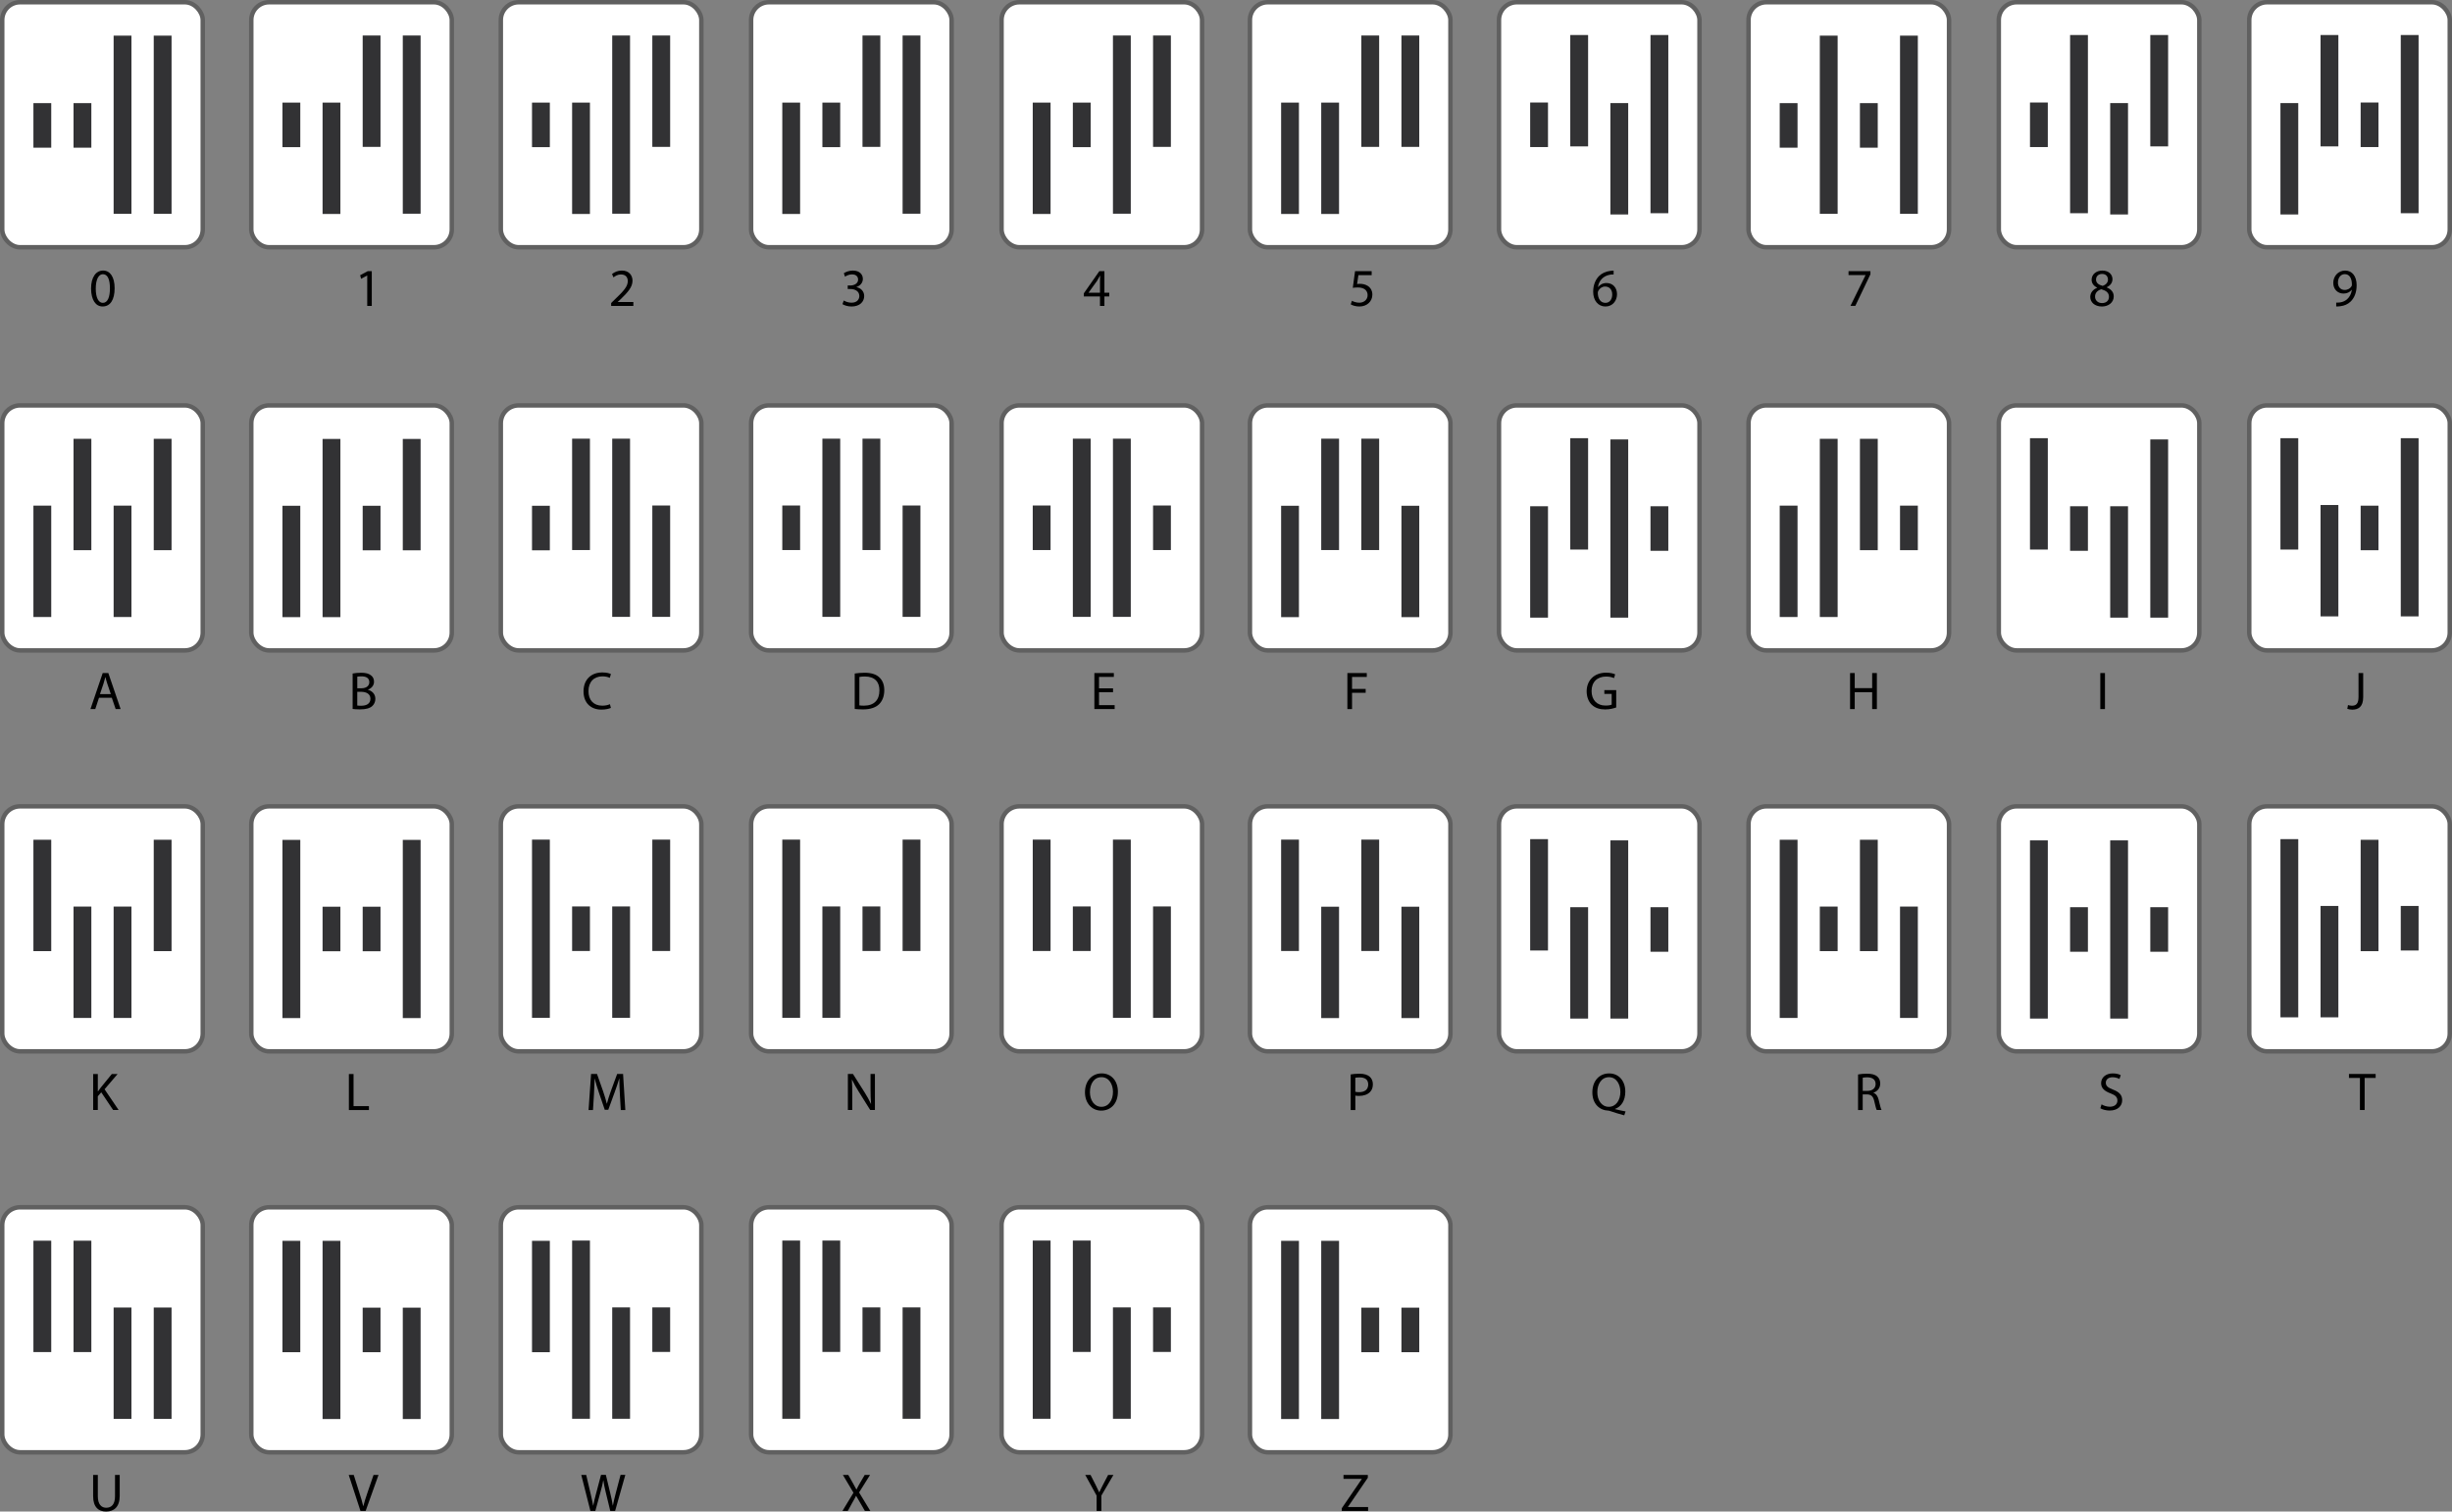 <?xml version="1.0" encoding="UTF-8"?><svg id="Layer_2" xmlns="http://www.w3.org/2000/svg" viewBox="0 0 1100.52 678.6"><rect x="0" y="0" width="1100.52" height="678.6" fill="#808080" stroke="none"/><defs><style>.cls-1{fill:#323234;}.cls-1,.cls-2{stroke-width:0px;}.cls-3{fill:#fff;stroke:#606060;stroke-miterlimit:10;stroke-width:2px;}</style></defs><g id="Layer_1-2"><rect class="cls-3" x="561" y="1" width="90" height="110" rx="8" ry="8"/><rect class="cls-3" x="449.52" y="1" width="90" height="110" rx="8" ry="8"/><rect class="cls-3" x="337.11" y="1" width="90" height="110" rx="8" ry="8"/><rect class="cls-3" x="224.78" y="1" width="90" height="110" rx="8" ry="8"/><rect class="cls-3" x="112.78" y="1" width="90" height="110" rx="8" ry="8"/><path class="cls-2" d="m51.45,129.36c0,5.3-1.97,8.23-5.42,8.23-3.05,0-5.11-2.86-5.16-8.02,0-5.23,2.26-8.11,5.42-8.11s5.16,2.93,5.16,7.9Zm-8.47.24c0,4.06,1.25,6.36,3.17,6.36,2.16,0,3.19-2.52,3.19-6.5s-.98-6.36-3.17-6.36c-1.85,0-3.19,2.26-3.19,6.5Z"/><path class="cls-2" d="m164.82,123.7h-.05l-2.71,1.46-.41-1.61,3.41-1.82h1.8v15.6h-2.04v-13.63Z"/><path class="cls-2" d="m274.3,137.33v-1.3l1.66-1.61c3.98-3.79,5.78-5.81,5.81-8.16,0-1.58-.77-3.05-3.1-3.05-1.42,0-2.59.72-3.31,1.32l-.67-1.49c1.08-.91,2.62-1.58,4.42-1.58,3.36,0,4.78,2.3,4.78,4.54,0,2.88-2.09,5.21-5.38,8.38l-1.25,1.15v.05h7.01v1.75h-9.96Z"/><path class="cls-2" d="m378.7,134.91c.6.38,1.99.98,3.46.98,2.71,0,3.55-1.73,3.53-3.02-.02-2.18-1.99-3.12-4.03-3.12h-1.18v-1.58h1.18c1.54,0,3.48-.79,3.48-2.64,0-1.25-.79-2.35-2.74-2.35-1.25,0-2.45.55-3.12,1.03l-.55-1.54c.82-.6,2.4-1.2,4.08-1.2,3.07,0,4.46,1.82,4.46,3.72,0,1.61-.96,2.98-2.88,3.67v.05c1.92.38,3.48,1.82,3.48,4.01,0,2.5-1.94,4.68-5.69,4.68-1.75,0-3.29-.55-4.06-1.06l.58-1.63Z"/><path class="cls-2" d="m493.7,137.33v-4.25h-7.25v-1.39l6.96-9.96h2.28v9.7h2.18v1.66h-2.18v4.25h-1.99Zm0-5.9v-5.21c0-.82.02-1.63.07-2.45h-.07c-.48.91-.86,1.58-1.3,2.3l-3.82,5.3v.05h5.11Z"/><path class="cls-2" d="m615.64,123.51h-5.95l-.6,4.01c.36-.05.7-.1,1.27-.1,1.2,0,2.4.26,3.36.84,1.22.7,2.23,2.04,2.23,4.01,0,3.05-2.42,5.33-5.81,5.33-1.7,0-3.14-.48-3.89-.96l.53-1.61c.65.38,1.92.86,3.34.86,1.99,0,3.7-1.3,3.7-3.38-.02-2.02-1.37-3.46-4.49-3.46-.89,0-1.58.1-2.16.17l1.01-7.49h7.46v1.78Z"/><path class="cls-2" d="m724.21,123.22c-.43-.02-.98,0-1.58.1-3.31.55-5.06,2.98-5.42,5.54h.07c.74-.98,2.04-1.8,3.77-1.8,2.76,0,4.71,1.99,4.71,5.04,0,2.86-1.94,5.5-5.18,5.5s-5.52-2.59-5.52-6.65c0-3.07,1.1-5.5,2.64-7.03,1.3-1.27,3.02-2.06,4.99-2.3.62-.1,1.15-.12,1.54-.12v1.73Zm-.6,9c0-2.23-1.27-3.58-3.22-3.58-1.27,0-2.45.79-3.02,1.92-.14.24-.24.55-.24.94.05,2.57,1.22,4.46,3.43,4.46,1.82,0,3.05-1.51,3.05-3.74Z"/><path class="cls-2" d="m839.5,121.73v1.39l-6.79,14.21h-2.18l6.77-13.8v-.05h-7.63v-1.75h9.84Z"/><path class="cls-2" d="m938.16,133.37c0-1.97,1.18-3.36,3.1-4.18l-.02-.07c-1.73-.82-2.47-2.16-2.47-3.5,0-2.47,2.09-4.15,4.82-4.15,3.02,0,4.54,1.9,4.54,3.84,0,1.32-.65,2.74-2.57,3.65v.07c1.94.77,3.14,2.14,3.14,4.03,0,2.71-2.33,4.54-5.3,4.54-3.26,0-5.23-1.94-5.23-4.22Zm8.4-.1c0-1.9-1.32-2.81-3.43-3.41-1.82.53-2.81,1.73-2.81,3.22-.07,1.58,1.13,2.98,3.12,2.98s3.12-1.18,3.12-2.78Zm-5.81-7.8c0,1.56,1.18,2.4,2.98,2.88,1.34-.46,2.38-1.42,2.38-2.83,0-1.25-.74-2.54-2.64-2.54-1.75,0-2.71,1.15-2.71,2.5Z"/><path class="cls-2" d="m1048.56,135.84c.46.05.98,0,1.7-.07,1.22-.17,2.38-.67,3.26-1.51,1.03-.94,1.78-2.3,2.06-4.15h-.07c-.86,1.06-2.11,1.68-3.67,1.68-2.81,0-4.61-2.11-4.61-4.78,0-2.95,2.14-5.54,5.33-5.54s5.16,2.59,5.16,6.58c0,3.43-1.15,5.83-2.69,7.32-1.2,1.18-2.86,1.9-4.54,2.09-.77.12-1.44.14-1.94.12v-1.73Zm.77-8.98c0,1.94,1.18,3.31,3,3.31,1.42,0,2.52-.7,3.07-1.63.12-.19.19-.43.19-.77,0-2.66-.98-4.7-3.19-4.7-1.8,0-3.07,1.58-3.07,3.79Z"/><rect class="cls-1" x="126.78" y="46.06" width="8" height="20"/><rect class="cls-1" x="144.78" y="46.06" width="8" height="50"/><rect class="cls-1" x="180.78" y="15.94" width="8" height="80"/><rect class="cls-1" x="162.78" y="15.94" width="8" height="50"/><rect class="cls-1" x="238.78" y="46.06" width="8" height="20"/><rect class="cls-1" x="256.78" y="46.06" width="8" height="50"/><rect class="cls-1" x="292.78" y="15.94" width="8" height="50"/><rect class="cls-1" x="274.78" y="15.94" width="8" height="80"/><rect class="cls-1" x="351.11" y="46.06" width="8" height="50"/><rect class="cls-1" x="369.11" y="46.06" width="8" height="20"/><rect class="cls-1" x="405.11" y="15.94" width="8" height="80"/><rect class="cls-1" x="387.11" y="15.94" width="8" height="50"/><rect class="cls-1" x="463.52" y="46.06" width="8" height="50"/><rect class="cls-1" x="481.52" y="46.06" width="8" height="20"/><rect class="cls-1" x="517.52" y="15.94" width="8" height="50"/><rect class="cls-1" x="499.52" y="15.94" width="8" height="80"/><rect class="cls-1" x="575" y="46.06" width="8" height="50"/><rect class="cls-1" x="593" y="46.06" width="8" height="50"/><rect class="cls-1" x="629" y="15.94" width="8" height="50"/><rect class="cls-1" x="611" y="15.94" width="8" height="50"/><rect class="cls-3" x="1" y="1" width="90" height="110" rx="8" ry="8"/><rect class="cls-3" x="1009.52" y="1" width="90" height="110" rx="8" ry="8"/><rect class="cls-3" x="897.11" y="1" width="90" height="110" rx="8" ry="8"/><rect class="cls-3" x="784.78" y="1" width="90" height="110" rx="8" ry="8"/><rect class="cls-3" x="672.78" y="1" width="90" height="110" rx="8" ry="8"/><rect class="cls-1" x="686.78" y="46.02" width="8" height="20"/><rect class="cls-1" x="704.78" y="15.72" width="8" height="50"/><rect class="cls-1" x="740.78" y="15.72" width="8" height="80"/><rect class="cls-1" x="722.78" y="46.28" width="8" height="50"/><rect class="cls-1" x="798.78" y="46.3" width="8" height="20"/><rect class="cls-1" x="816.78" y="16" width="8" height="80"/><rect class="cls-1" x="852.78" y="16" width="8" height="80"/><rect class="cls-1" x="834.78" y="46.3" width="8" height="20"/><rect class="cls-1" x="911.11" y="46.02" width="8" height="20"/><rect class="cls-1" x="929.11" y="15.72" width="8" height="80"/><rect class="cls-1" x="965.11" y="15.72" width="8" height="50"/><rect class="cls-1" x="947.11" y="46.28" width="8" height="50"/><rect class="cls-1" x="1023.52" y="46.28" width="8" height="50"/><rect class="cls-1" x="1041.52" y="15.72" width="8" height="50"/><rect class="cls-1" x="1077.52" y="15.72" width="8" height="80"/><rect class="cls-1" x="1059.52" y="46.02" width="8" height="20"/><rect class="cls-1" x="15" y="46.3" width="8" height="20"/><rect class="cls-1" x="33" y="46.3" width="8" height="20"/><rect class="cls-1" x="69" y="16" width="8" height="80"/><rect class="cls-1" x="51" y="16" width="8" height="80"/><rect class="cls-3" x="561" y="182" width="90" height="110" rx="8" ry="8"/><rect class="cls-3" x="449.52" y="182" width="90" height="110" rx="8" ry="8"/><rect class="cls-3" x="337.11" y="182" width="90" height="110" rx="8" ry="8"/><rect class="cls-3" x="224.78" y="182" width="90" height="110" rx="8" ry="8"/><rect class="cls-3" x="112.78" y="182" width="90" height="110" rx="8" ry="8"/><path class="cls-2" d="m44.44,313.24l-1.68,5.09h-2.16l5.5-16.18h2.52l5.52,16.18h-2.23l-1.73-5.09h-5.74Zm5.3-1.63l-1.58-4.66c-.36-1.06-.6-2.02-.84-2.95h-.05c-.24.96-.5,1.94-.82,2.93l-1.58,4.68h4.87Z"/><path class="cls-2" d="m158.27,302.37c.91-.19,2.35-.34,3.82-.34,2.09,0,3.43.36,4.44,1.18.84.62,1.34,1.58,1.34,2.86,0,1.56-1.03,2.93-2.74,3.55v.05c1.54.38,3.34,1.66,3.34,4.06,0,1.39-.55,2.45-1.37,3.24-1.13,1.03-2.95,1.51-5.59,1.51-1.44,0-2.54-.1-3.24-.19v-15.91Zm2.09,6.62h1.9c2.21,0,3.5-1.15,3.5-2.71,0-1.9-1.44-2.64-3.55-2.64-.96,0-1.51.07-1.85.14v5.21Zm0,7.75c.41.07,1.01.1,1.75.1,2.16,0,4.15-.79,4.15-3.14,0-2.21-1.9-3.12-4.18-3.12h-1.73v6.17Z"/><path class="cls-2" d="m274.16,317.81c-.77.38-2.3.77-4.27.77-4.56,0-7.99-2.88-7.99-8.19s3.43-8.5,8.45-8.5c2.02,0,3.29.43,3.84.72l-.5,1.7c-.79-.38-1.92-.67-3.26-.67-3.79,0-6.31,2.42-6.31,6.67,0,3.96,2.28,6.5,6.22,6.5,1.27,0,2.57-.26,3.41-.67l.43,1.66Z"/><path class="cls-2" d="m383.62,302.37c1.27-.19,2.78-.34,4.44-.34,3,0,5.14.7,6.55,2.02,1.44,1.32,2.28,3.19,2.28,5.81s-.82,4.8-2.33,6.29c-1.51,1.51-4.01,2.33-7.15,2.33-1.49,0-2.74-.07-3.79-.19v-15.91Zm2.09,14.31c.53.1,1.3.12,2.11.12,4.46,0,6.89-2.5,6.89-6.86.02-3.82-2.14-6.24-6.55-6.24-1.08,0-1.9.1-2.45.22v12.77Z"/><path class="cls-2" d="m499.56,310.75h-6.29v5.83h7.01v1.75h-9.1v-16.18h8.74v1.75h-6.65v5.11h6.29v1.73Z"/><path class="cls-2" d="m604.74,302.16h8.71v1.75h-6.62v5.38h6.12v1.73h-6.12v7.32h-2.09v-16.18Z"/><path class="cls-2" d="m725.41,317.61c-.94.34-2.79.89-4.97.89-2.45,0-4.46-.62-6.05-2.14-1.39-1.34-2.26-3.5-2.26-6.02.02-4.82,3.34-8.35,8.76-8.35,1.87,0,3.34.41,4.03.74l-.5,1.7c-.86-.38-1.94-.7-3.58-.7-3.94,0-6.5,2.45-6.5,6.5s2.47,6.53,6.24,6.53c1.37,0,2.3-.19,2.78-.43v-4.82h-3.29v-1.68h5.33v7.78Z"/><path class="cls-2" d="m832.45,302.16v6.77h7.83v-6.77h2.11v16.18h-2.11v-7.58h-7.83v7.58h-2.09v-16.18h2.09Z"/><path class="cls-2" d="m944.76,302.16v16.18h-2.09v-16.18h2.09Z"/><path class="cls-2" d="m1058.57,302.16h2.09v10.82c0,4.3-2.11,5.62-4.9,5.62-.77,0-1.7-.17-2.23-.38l.31-1.7c.43.17,1.06.31,1.75.31,1.87,0,2.98-.84,2.98-4.01v-10.66Z"/><rect class="cls-1" x="126.78" y="227.06" width="8" height="50"/><rect class="cls-1" x="144.78" y="197.06" width="8" height="80"/><rect class="cls-1" x="180.78" y="197.06" width="8" height="50"/><rect class="cls-1" x="162.78" y="227.06" width="8" height="20"/><rect class="cls-1" x="238.78" y="227.06" width="8" height="20"/><rect class="cls-1" x="256.78" y="196.94" width="8" height="50"/><rect class="cls-1" x="292.78" y="226.94" width="8" height="50"/><rect class="cls-1" x="274.78" y="196.94" width="8" height="80"/><rect class="cls-1" x="351.11" y="226.94" width="8" height="20"/><rect class="cls-1" x="369.11" y="196.94" width="8" height="80"/><rect class="cls-1" x="405.11" y="226.94" width="8" height="50"/><rect class="cls-1" x="387.11" y="196.94" width="8" height="50"/><rect class="cls-1" x="463.52" y="226.94" width="8" height="20"/><rect class="cls-1" x="481.52" y="196.94" width="8" height="80"/><rect class="cls-1" x="517.52" y="226.94" width="8" height="20"/><rect class="cls-1" x="499.52" y="196.94" width="8" height="80"/><rect class="cls-1" x="575" y="227.06" width="8" height="50"/><rect class="cls-1" x="593" y="196.94" width="8" height="50"/><rect class="cls-1" x="629" y="227.06" width="8" height="50"/><rect class="cls-1" x="611" y="196.94" width="8" height="50"/><rect class="cls-3" x="1" y="182" width="90" height="110" rx="8" ry="8"/><rect class="cls-3" x="1009.52" y="182" width="90" height="110" rx="8" ry="8"/><rect class="cls-3" x="897.11" y="182" width="90" height="110" rx="8" ry="8"/><rect class="cls-3" x="784.78" y="182" width="90" height="110" rx="8" ry="8"/><rect class="cls-3" x="672.78" y="182" width="90" height="110" rx="8" ry="8"/><rect class="cls-1" x="686.78" y="227.28" width="8" height="50"/><rect class="cls-1" x="704.78" y="196.72" width="8" height="50"/><rect class="cls-1" x="740.78" y="227.28" width="8" height="20"/><rect class="cls-1" x="722.78" y="197.28" width="8" height="80"/><rect class="cls-1" x="798.78" y="227" width="8" height="50"/><rect class="cls-1" x="816.78" y="197" width="8" height="80"/><rect class="cls-1" x="852.78" y="227" width="8" height="20"/><rect class="cls-1" x="834.78" y="197" width="8" height="50"/><rect class="cls-1" x="911.11" y="196.72" width="8" height="50"/><rect class="cls-1" x="929.11" y="227.28" width="8" height="20"/><rect class="cls-1" x="965.11" y="197.28" width="8" height="80"/><rect class="cls-1" x="947.11" y="227.28" width="8" height="50"/><rect class="cls-1" x="1023.52" y="196.72" width="8" height="50"/><rect class="cls-1" x="1041.52" y="226.72" width="8" height="50"/><rect class="cls-1" x="1077.52" y="196.72" width="8" height="80"/><rect class="cls-1" x="1059.52" y="227.02" width="8" height="20"/><rect class="cls-1" x="15" y="227" width="8" height="50"/><rect class="cls-1" x="33" y="197" width="8" height="50"/><rect class="cls-1" x="69" y="197" width="8" height="50"/><rect class="cls-1" x="51" y="227" width="8" height="50"/><rect class="cls-3" x="561" y="362" width="90" height="110" rx="8" ry="8"/><rect class="cls-3" x="449.52" y="362" width="90" height="110" rx="8" ry="8"/><rect class="cls-3" x="337.11" y="362" width="90" height="110" rx="8" ry="8"/><rect class="cls-3" x="224.78" y="362" width="90" height="110" rx="8" ry="8"/><rect class="cls-3" x="112.78" y="362" width="90" height="110" rx="8" ry="8"/><path class="cls-2" d="m41.82,482.16h2.09v7.8h.07c.43-.62.86-1.2,1.27-1.73l4.95-6.07h2.59l-5.86,6.86,6.31,9.31h-2.47l-5.33-7.95-1.54,1.78v6.17h-2.09v-16.18Z"/><path class="cls-2" d="m156.59,482.16h2.09v14.43h6.91v1.75h-9v-16.18Z"/><path class="cls-2" d="m278.22,491.23c-.12-2.26-.26-4.97-.24-6.99h-.07c-.55,1.9-1.22,3.91-2.04,6.14l-2.86,7.85h-1.58l-2.62-7.7c-.77-2.28-1.42-4.37-1.87-6.29h-.05c-.05,2.02-.17,4.73-.31,7.15l-.43,6.94h-1.99l1.13-16.18h2.66l2.76,7.83c.67,1.99,1.22,3.77,1.63,5.45h.07c.41-1.63.98-3.41,1.7-5.45l2.88-7.83h2.66l1.01,16.18h-2.04l-.41-7.1Z"/><path class="cls-2" d="m380.55,498.33v-16.18h2.28l5.18,8.18c1.2,1.9,2.14,3.6,2.9,5.26l.05-.02c-.19-2.16-.24-4.13-.24-6.65v-6.77h1.97v16.18h-2.11l-5.14-8.21c-1.13-1.8-2.21-3.65-3.02-5.4l-.07.02c.12,2.04.17,3.98.17,6.67v6.91h-1.97Z"/><path class="cls-2" d="m501.74,490.08c0,5.57-3.38,8.52-7.51,8.52s-7.27-3.31-7.27-8.21c0-5.14,3.19-8.5,7.51-8.5s7.27,3.38,7.27,8.18Zm-12.55.26c0,3.46,1.87,6.55,5.16,6.55s5.18-3.05,5.18-6.72c0-3.22-1.68-6.58-5.16-6.58s-5.18,3.19-5.18,6.74Z"/><path class="cls-2" d="m606.21,482.35c1.01-.17,2.33-.31,4.01-.31,2.06,0,3.58.48,4.54,1.34.89.77,1.42,1.94,1.42,3.38s-.43,2.62-1.25,3.46c-1.1,1.18-2.9,1.78-4.94,1.78-.62,0-1.2-.02-1.68-.14v6.48h-2.09v-15.99Zm2.09,7.8c.46.12,1.03.17,1.73.17,2.52,0,4.06-1.22,4.06-3.46s-1.51-3.17-3.82-3.17c-.91,0-1.61.07-1.97.17v6.29Z"/><path class="cls-2" d="m728.99,500.71c-2.18-.58-4.32-1.22-6.19-1.87-.34-.12-.67-.24-.98-.24-3.84-.14-7.13-2.98-7.13-8.18s3.17-8.52,7.54-8.52,7.25,3.41,7.25,8.18c0,4.15-1.92,6.82-4.61,7.75v.1c1.61.41,3.36.79,4.73,1.03l-.6,1.75Zm-1.73-10.54c0-3.24-1.68-6.58-5.11-6.58s-5.26,3.26-5.23,6.77c-.02,3.43,1.87,6.53,5.14,6.53s5.21-3.02,5.21-6.72Z"/><path class="cls-2" d="m833.94,482.37c1.06-.22,2.57-.34,4.01-.34,2.23,0,3.67.41,4.68,1.32.82.72,1.27,1.82,1.27,3.07,0,2.14-1.34,3.55-3.05,4.13v.07c1.25.43,1.99,1.58,2.38,3.26.53,2.26.91,3.82,1.25,4.44h-2.16c-.26-.46-.62-1.85-1.08-3.86-.48-2.23-1.34-3.07-3.24-3.14h-1.97v7.01h-2.09v-15.96Zm2.09,7.37h2.14c2.23,0,3.65-1.22,3.65-3.07,0-2.09-1.51-3-3.72-3.02-1.01,0-1.73.1-2.06.19v5.9Z"/><path class="cls-2" d="m943.23,495.79c.94.58,2.3,1.06,3.74,1.06,2.14,0,3.38-1.13,3.38-2.76,0-1.51-.86-2.38-3.05-3.22-2.64-.94-4.27-2.3-4.27-4.58,0-2.52,2.09-4.39,5.23-4.39,1.66,0,2.86.38,3.58.79l-.58,1.7c-.53-.29-1.61-.77-3.07-.77-2.21,0-3.05,1.32-3.05,2.42,0,1.51.98,2.26,3.22,3.12,2.74,1.06,4.13,2.38,4.13,4.75,0,2.5-1.85,4.66-5.66,4.66-1.56,0-3.26-.46-4.13-1.03l.53-1.75Z"/><path class="cls-2" d="m1059.19,483.93h-4.92v-1.78h11.98v1.78h-4.94v14.4h-2.11v-14.4Z"/><rect class="cls-1" x="126.78" y="377.06" width="8" height="80"/><rect class="cls-1" x="144.78" y="407.06" width="8" height="20"/><rect class="cls-1" x="180.78" y="377.06" width="8" height="80"/><rect class="cls-1" x="162.78" y="407.06" width="8" height="20"/><rect class="cls-1" x="238.78" y="376.94" width="8" height="80"/><rect class="cls-1" x="256.78" y="406.94" width="8" height="20"/><rect class="cls-1" x="292.78" y="376.94" width="8" height="50"/><rect class="cls-1" x="274.78" y="406.94" width="8" height="50"/><rect class="cls-1" x="351.11" y="376.94" width="8" height="80"/><rect class="cls-1" x="369.11" y="406.94" width="8" height="50"/><rect class="cls-1" x="405.11" y="376.94" width="8" height="50"/><rect class="cls-1" x="387.11" y="406.94" width="8" height="20"/><rect class="cls-1" x="463.52" y="376.94" width="8" height="50"/><rect class="cls-1" x="481.52" y="406.94" width="8" height="20"/><rect class="cls-1" x="517.52" y="406.94" width="8" height="50"/><rect class="cls-1" x="499.52" y="376.94" width="8" height="80"/><rect class="cls-1" x="575" y="376.94" width="8" height="50"/><rect class="cls-1" x="593" y="407.06" width="8" height="50"/><rect class="cls-1" x="629" y="407.06" width="8" height="50"/><rect class="cls-1" x="611" y="376.94" width="8" height="50"/><rect class="cls-3" x="1" y="362" width="90" height="110" rx="8" ry="8"/><rect class="cls-3" x="1009.52" y="362" width="90" height="110" rx="8" ry="8"/><rect class="cls-3" x="897.11" y="362" width="90" height="110" rx="8" ry="8"/><rect class="cls-3" x="784.78" y="362" width="90" height="110" rx="8" ry="8"/><rect class="cls-3" x="672.78" y="362" width="90" height="110" rx="8" ry="8"/><rect class="cls-1" x="686.78" y="376.72" width="8" height="50"/><rect class="cls-1" x="704.78" y="407.28" width="8" height="50"/><rect class="cls-1" x="740.78" y="407.28" width="8" height="20"/><rect class="cls-1" x="722.78" y="377.28" width="8" height="80"/><rect class="cls-1" x="798.78" y="377" width="8" height="80"/><rect class="cls-1" x="816.78" y="407" width="8" height="20"/><rect class="cls-1" x="852.78" y="407" width="8" height="50"/><rect class="cls-1" x="834.78" y="377" width="8" height="50"/><rect class="cls-1" x="911.11" y="377.28" width="8" height="80"/><rect class="cls-1" x="929.11" y="407.28" width="8" height="20"/><rect class="cls-1" x="965.11" y="407.28" width="8" height="20"/><rect class="cls-1" x="947.11" y="377.28" width="8" height="80"/><rect class="cls-1" x="1023.52" y="376.72" width="8" height="80"/><rect class="cls-1" x="1041.52" y="406.72" width="8" height="50"/><rect class="cls-1" x="1077.52" y="406.72" width="8" height="20"/><rect class="cls-1" x="1059.52" y="377.02" width="8" height="50"/><rect class="cls-1" x="15" y="377" width="8" height="50"/><rect class="cls-1" x="33" y="407" width="8" height="50"/><rect class="cls-1" x="69" y="377" width="8" height="50"/><rect class="cls-1" x="51" y="407" width="8" height="50"/><rect class="cls-3" x="561" y="542" width="90" height="110" rx="8" ry="8"/><rect class="cls-3" x="449.52" y="542" width="90" height="110" rx="8" ry="8"/><rect class="cls-3" x="337.11" y="542" width="90" height="110" rx="8" ry="8"/><rect class="cls-3" x="224.78" y="542" width="90" height="110" rx="8" ry="8"/><rect class="cls-3" x="112.78" y="542" width="90" height="110" rx="8" ry="8"/><path class="cls-2" d="m43.91,662.16v9.58c0,3.62,1.61,5.16,3.77,5.16,2.4,0,3.94-1.58,3.94-5.16v-9.58h2.11v9.43c0,4.97-2.62,7.01-6.12,7.01-3.31,0-5.81-1.9-5.81-6.91v-9.53h2.11Z"/><path class="cls-2" d="m161.79,678.33l-5.28-16.18h2.26l2.52,7.97c.7,2.18,1.3,4.15,1.73,6.05h.05c.46-1.87,1.13-3.91,1.85-6.02l2.74-7.99h2.23l-5.78,16.18h-2.3Z"/><path class="cls-2" d="m264.99,678.33l-4.1-16.18h2.21l1.92,8.18c.48,2.02.91,4.03,1.2,5.59h.05c.26-1.61.77-3.53,1.32-5.62l2.16-8.16h2.18l1.97,8.21c.46,1.92.89,3.84,1.13,5.54h.05c.34-1.78.79-3.58,1.3-5.59l2.14-8.16h2.14l-4.58,16.18h-2.18l-2.04-8.42c-.5-2.06-.84-3.65-1.06-5.28h-.05c-.29,1.61-.65,3.19-1.25,5.28l-2.3,8.42h-2.18Z"/><path class="cls-2" d="m388.18,678.33l-2.06-3.58c-.84-1.37-1.37-2.26-1.87-3.19h-.05c-.46.94-.91,1.8-1.75,3.22l-1.94,3.55h-2.4l4.95-8.18-4.75-7.99h2.42l2.14,3.79c.6,1.06,1.06,1.87,1.49,2.74h.07c.46-.96.86-1.7,1.46-2.74l2.21-3.79h2.4l-4.92,7.87,5.04,8.3h-2.42Z"/><path class="cls-2" d="m492.19,678.33v-6.87l-5.11-9.31h2.38l2.28,4.46c.62,1.22,1.1,2.21,1.61,3.34h.05c.46-1.06,1.01-2.11,1.63-3.34l2.33-4.46h2.38l-5.42,9.29v6.89h-2.11Z"/><path class="cls-2" d="m602.23,677.11l8.98-13.13v-.07h-8.21v-1.75h10.92v1.27l-8.93,13.08v.07h9.05v1.75h-11.81v-1.22Z"/><rect class="cls-1" x="126.78" y="557.06" width="8" height="50"/><rect class="cls-1" x="144.78" y="557.06" width="8" height="80"/><rect class="cls-1" x="180.78" y="587.06" width="8" height="50"/><rect class="cls-1" x="162.78" y="587.06" width="8" height="20"/><rect class="cls-1" x="238.78" y="557.06" width="8" height="50"/><rect class="cls-1" x="256.78" y="556.94" width="8" height="80"/><rect class="cls-1" x="292.78" y="586.94" width="8" height="20"/><rect class="cls-1" x="274.78" y="586.94" width="8" height="50"/><rect class="cls-1" x="351.11" y="556.94" width="8" height="80"/><rect class="cls-1" x="369.11" y="556.94" width="8" height="50"/><rect class="cls-1" x="405.11" y="586.94" width="8" height="50"/><rect class="cls-1" x="387.11" y="586.94" width="8" height="20"/><rect class="cls-1" x="463.52" y="556.94" width="8" height="80"/><rect class="cls-1" x="481.52" y="556.94" width="8" height="50"/><rect class="cls-1" x="517.52" y="586.94" width="8" height="20"/><rect class="cls-1" x="499.52" y="586.94" width="8" height="50"/><rect class="cls-1" x="575" y="557.06" width="8" height="80"/><rect class="cls-1" x="593" y="557.06" width="8" height="80"/><rect class="cls-1" x="629" y="587.06" width="8" height="20"/><rect class="cls-1" x="611" y="587.06" width="8" height="20"/><rect class="cls-3" x="1" y="542" width="90" height="110" rx="8" ry="8"/><rect class="cls-1" x="15" y="557" width="8" height="50"/><rect class="cls-1" x="33" y="557" width="8" height="50"/><rect class="cls-1" x="69" y="587" width="8" height="50"/><rect class="cls-1" x="51" y="587" width="8" height="50"/></g></svg>